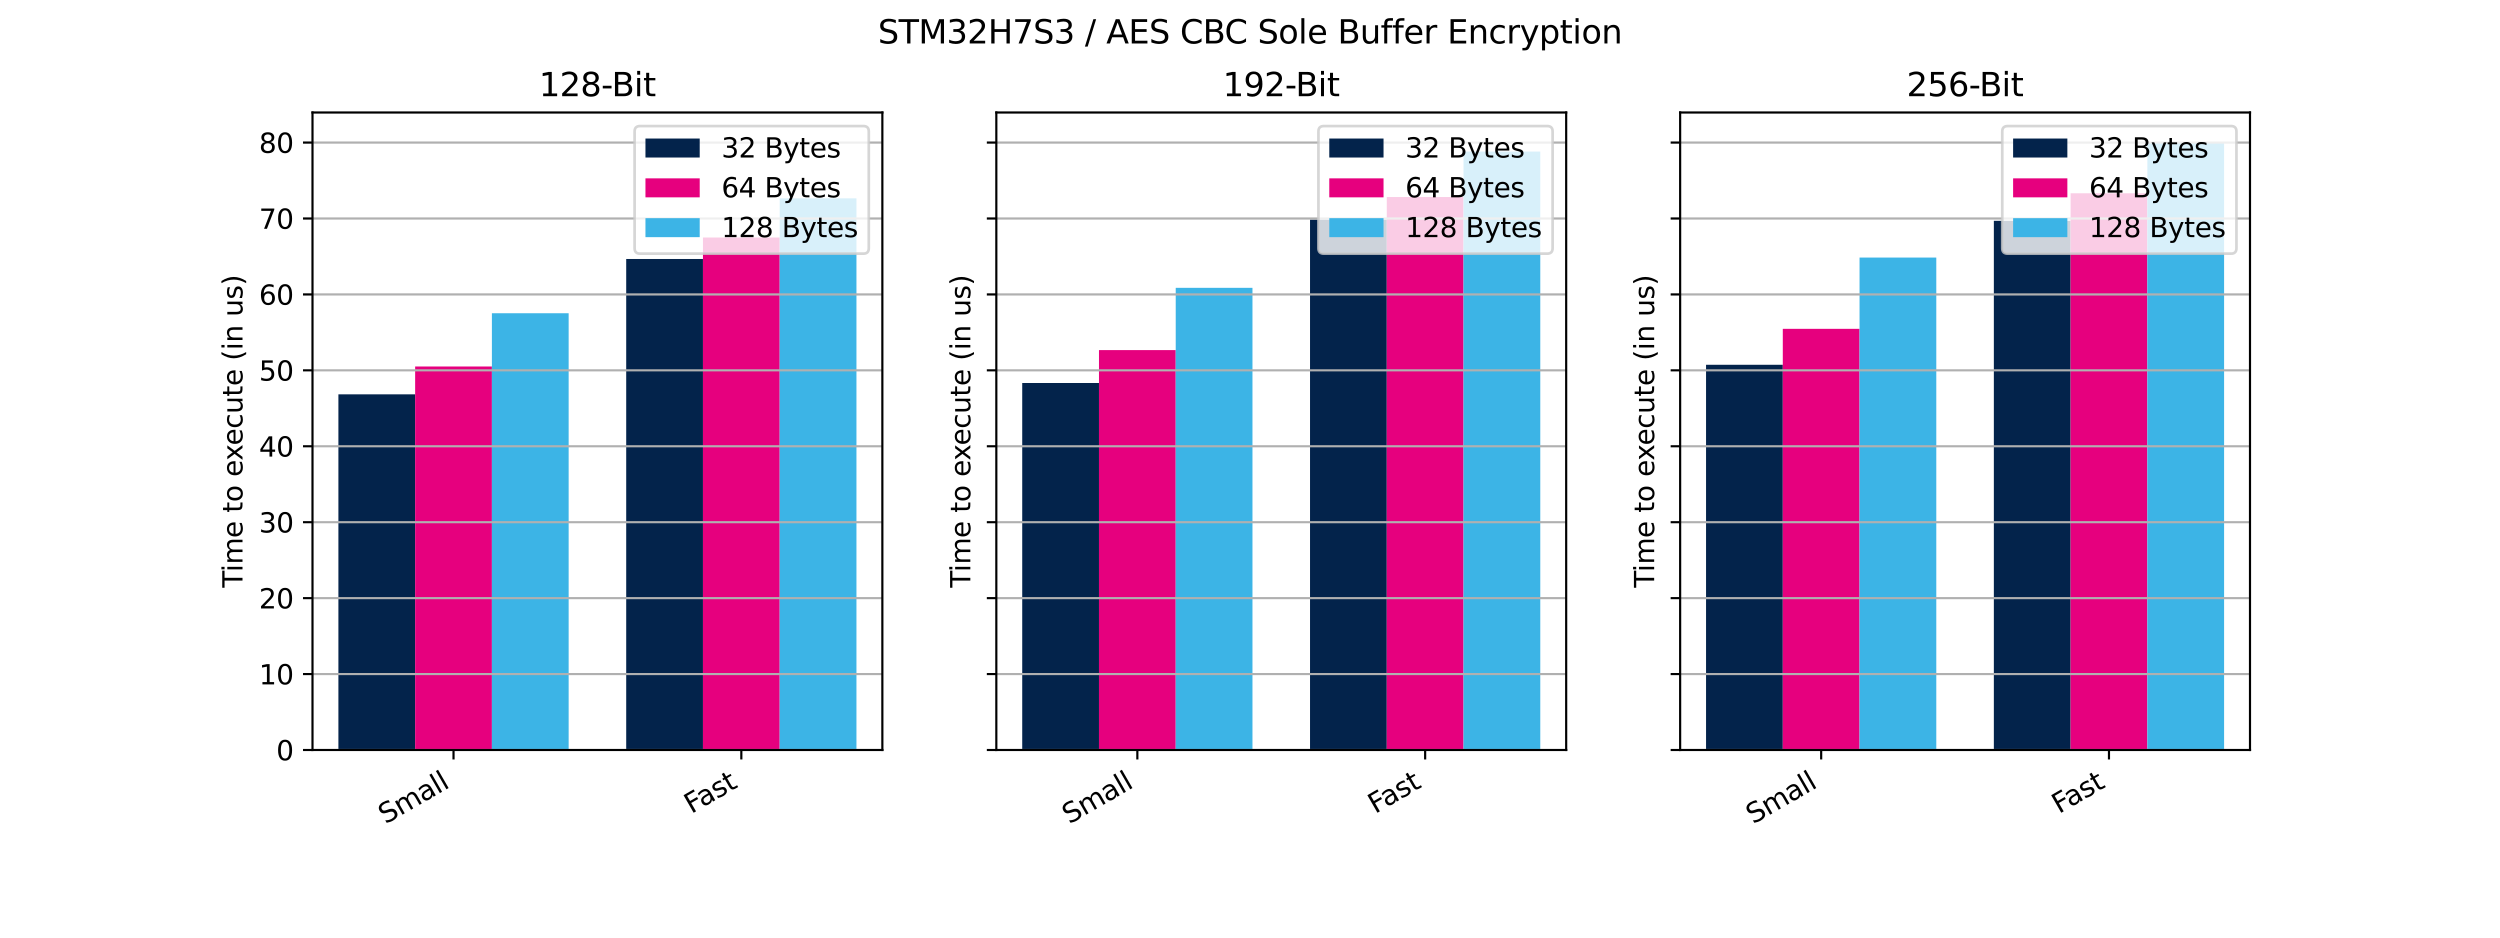 <?xml version="1.0" encoding="utf-8" standalone="no"?>
<!DOCTYPE svg PUBLIC "-//W3C//DTD SVG 1.1//EN"
  "http://www.w3.org/Graphics/SVG/1.1/DTD/svg11.dtd">
<svg xmlns:xlink="http://www.w3.org/1999/xlink" width="921.6pt" height="345.6pt" viewBox="0 0 921.6 345.6" xmlns="http://www.w3.org/2000/svg" version="1.1">
 <defs>
  <style type="text/css">*{stroke-linejoin: round; stroke-linecap: butt}</style>
 </defs>
 <g id="figure_1">
  <g id="patch_1">
   <path d="M 0 345.6 
L 921.6 345.6 
L 921.6 0 
L 0 0 
z
" style="fill: #ffffff"/>
  </g>
  <g id="axes_1">
   <g id="patch_2">
    <path d="M 115.2 276.48 
L 325.271 276.48 
L 325.271 41.472 
L 115.2 41.472 
z
" style="fill: #ffffff"/>
   </g>
   <g id="patch_3">
    <path d="M 124.749 276.48 
L 153.041 276.48 
L 153.041 145.37 
L 124.749 145.37 
z
" clip-path="url(#p87d7472d4e)" style="fill: #03234b"/>
   </g>
   <g id="patch_4">
    <path d="M 230.845 276.48 
L 259.137 276.48 
L 259.137 95.471 
L 230.845 95.471 
z
" clip-path="url(#p87d7472d4e)" style="fill: #03234b"/>
   </g>
   <g id="patch_5">
    <path d="M 153.041 276.48 
L 181.333 276.48 
L 181.333 135.106 
L 153.041 135.106 
z
" clip-path="url(#p87d7472d4e)" style="fill: #e6007e"/>
   </g>
   <g id="patch_6">
    <path d="M 259.137 276.48 
L 287.43 276.48 
L 287.43 87.558 
L 259.137 87.558 
z
" clip-path="url(#p87d7472d4e)" style="fill: #e6007e"/>
   </g>
   <g id="patch_7">
    <path d="M 181.333 276.48 
L 209.626 276.48 
L 209.626 115.475 
L 181.333 115.475 
z
" clip-path="url(#p87d7472d4e)" style="fill: #3cb4e6"/>
   </g>
   <g id="patch_8">
    <path d="M 287.43 276.48 
L 315.722 276.48 
L 315.722 73.115 
L 287.43 73.115 
z
" clip-path="url(#p87d7472d4e)" style="fill: #3cb4e6"/>
   </g>
   <g id="matplotlib.axis_1">
    <g id="xtick_1">
     <g id="line2d_1">
      <defs>
       <path id="me9a7e4461b" d="M 0 0 
L 0 3.5 
" style="stroke: #000000; stroke-width: 0.8"/>
      </defs>
      <g>
       <use xlink:href="#me9a7e4461b" x="167.187" y="276.48" style="stroke: #000000; stroke-width: 0.8"/>
      </g>
     </g>
     <g id="text_1">
      <!-- Small -->
      <g transform="translate(142.095 303.947) rotate(-30) scale(0.1 -0.1)">
       <defs>
        <path id="DejaVuSans-53" d="M 3425 4513 
L 3425 3897 
Q 3066 4069 2747 4153 
Q 2428 4238 2131 4238 
Q 1616 4238 1336 4038 
Q 1056 3838 1056 3469 
Q 1056 3159 1242 3001 
Q 1428 2844 1947 2747 
L 2328 2669 
Q 3034 2534 3370 2195 
Q 3706 1856 3706 1288 
Q 3706 609 3251 259 
Q 2797 -91 1919 -91 
Q 1588 -91 1214 -16 
Q 841 59 441 206 
L 441 856 
Q 825 641 1194 531 
Q 1563 422 1919 422 
Q 2459 422 2753 634 
Q 3047 847 3047 1241 
Q 3047 1584 2836 1778 
Q 2625 1972 2144 2069 
L 1759 2144 
Q 1053 2284 737 2584 
Q 422 2884 422 3419 
Q 422 4038 858 4394 
Q 1294 4750 2059 4750 
Q 2388 4750 2728 4690 
Q 3069 4631 3425 4513 
z
" transform="scale(0.016)"/>
        <path id="DejaVuSans-6d" d="M 3328 2828 
Q 3544 3216 3844 3400 
Q 4144 3584 4550 3584 
Q 5097 3584 5394 3201 
Q 5691 2819 5691 2113 
L 5691 0 
L 5113 0 
L 5113 2094 
Q 5113 2597 4934 2840 
Q 4756 3084 4391 3084 
Q 3944 3084 3684 2787 
Q 3425 2491 3425 1978 
L 3425 0 
L 2847 0 
L 2847 2094 
Q 2847 2600 2669 2842 
Q 2491 3084 2119 3084 
Q 1678 3084 1418 2786 
Q 1159 2488 1159 1978 
L 1159 0 
L 581 0 
L 581 3500 
L 1159 3500 
L 1159 2956 
Q 1356 3278 1631 3431 
Q 1906 3584 2284 3584 
Q 2666 3584 2933 3390 
Q 3200 3197 3328 2828 
z
" transform="scale(0.016)"/>
        <path id="DejaVuSans-61" d="M 2194 1759 
Q 1497 1759 1228 1600 
Q 959 1441 959 1056 
Q 959 750 1161 570 
Q 1363 391 1709 391 
Q 2188 391 2477 730 
Q 2766 1069 2766 1631 
L 2766 1759 
L 2194 1759 
z
M 3341 1997 
L 3341 0 
L 2766 0 
L 2766 531 
Q 2569 213 2275 61 
Q 1981 -91 1556 -91 
Q 1019 -91 701 211 
Q 384 513 384 1019 
Q 384 1609 779 1909 
Q 1175 2209 1959 2209 
L 2766 2209 
L 2766 2266 
Q 2766 2663 2505 2880 
Q 2244 3097 1772 3097 
Q 1472 3097 1187 3025 
Q 903 2953 641 2809 
L 641 3341 
Q 956 3463 1253 3523 
Q 1550 3584 1831 3584 
Q 2591 3584 2966 3190 
Q 3341 2797 3341 1997 
z
" transform="scale(0.016)"/>
        <path id="DejaVuSans-6c" d="M 603 4863 
L 1178 4863 
L 1178 0 
L 603 0 
L 603 4863 
z
" transform="scale(0.016)"/>
       </defs>
       <use xlink:href="#DejaVuSans-53"/>
       <use xlink:href="#DejaVuSans-6d" x="63.477"/>
       <use xlink:href="#DejaVuSans-61" x="160.889"/>
       <use xlink:href="#DejaVuSans-6c" x="222.168"/>
       <use xlink:href="#DejaVuSans-6c" x="249.951"/>
      </g>
     </g>
    </g>
    <g id="xtick_2">
     <g id="line2d_2">
      <g>
       <use xlink:href="#me9a7e4461b" x="273.283" y="276.48" style="stroke: #000000; stroke-width: 0.8"/>
      </g>
     </g>
     <g id="text_2">
      <!-- Fast -->
      <g transform="translate(254.839 300.109) rotate(-30) scale(0.1 -0.1)">
       <defs>
        <path id="DejaVuSans-46" d="M 628 4666 
L 3309 4666 
L 3309 4134 
L 1259 4134 
L 1259 2759 
L 3109 2759 
L 3109 2228 
L 1259 2228 
L 1259 0 
L 628 0 
L 628 4666 
z
" transform="scale(0.016)"/>
        <path id="DejaVuSans-73" d="M 2834 3397 
L 2834 2853 
Q 2591 2978 2328 3040 
Q 2066 3103 1784 3103 
Q 1356 3103 1142 2972 
Q 928 2841 928 2578 
Q 928 2378 1081 2264 
Q 1234 2150 1697 2047 
L 1894 2003 
Q 2506 1872 2764 1633 
Q 3022 1394 3022 966 
Q 3022 478 2636 193 
Q 2250 -91 1575 -91 
Q 1294 -91 989 -36 
Q 684 19 347 128 
L 347 722 
Q 666 556 975 473 
Q 1284 391 1588 391 
Q 1994 391 2212 530 
Q 2431 669 2431 922 
Q 2431 1156 2273 1281 
Q 2116 1406 1581 1522 
L 1381 1569 
Q 847 1681 609 1914 
Q 372 2147 372 2553 
Q 372 3047 722 3315 
Q 1072 3584 1716 3584 
Q 2034 3584 2315 3537 
Q 2597 3491 2834 3397 
z
" transform="scale(0.016)"/>
        <path id="DejaVuSans-74" d="M 1172 4494 
L 1172 3500 
L 2356 3500 
L 2356 3053 
L 1172 3053 
L 1172 1153 
Q 1172 725 1289 603 
Q 1406 481 1766 481 
L 2356 481 
L 2356 0 
L 1766 0 
Q 1100 0 847 248 
Q 594 497 594 1153 
L 594 3053 
L 172 3053 
L 172 3500 
L 594 3500 
L 594 4494 
L 1172 4494 
z
" transform="scale(0.016)"/>
       </defs>
       <use xlink:href="#DejaVuSans-46"/>
       <use xlink:href="#DejaVuSans-61" x="48.395"/>
       <use xlink:href="#DejaVuSans-73" x="109.674"/>
       <use xlink:href="#DejaVuSans-74" x="161.773"/>
      </g>
     </g>
    </g>
   </g>
   <g id="matplotlib.axis_2">
    <g id="ytick_1">
     <g id="line2d_3">
      <path d="M 115.2 276.48 
L 325.271 276.48 
" clip-path="url(#p87d7472d4e)" style="fill: none; stroke: #b0b0b0; stroke-width: 0.8; stroke-linecap: square"/>
     </g>
     <g id="line2d_4">
      <defs>
       <path id="m0398663799" d="M 0 0 
L -3.5 0 
" style="stroke: #000000; stroke-width: 0.8"/>
      </defs>
      <g>
       <use xlink:href="#m0398663799" x="115.2" y="276.48" style="stroke: #000000; stroke-width: 0.8"/>
      </g>
     </g>
     <g id="text_3">
      <!-- 0 -->
      <g transform="translate(101.838 280.279) scale(0.1 -0.1)">
       <defs>
        <path id="DejaVuSans-30" d="M 2034 4250 
Q 1547 4250 1301 3770 
Q 1056 3291 1056 2328 
Q 1056 1369 1301 889 
Q 1547 409 2034 409 
Q 2525 409 2770 889 
Q 3016 1369 3016 2328 
Q 3016 3291 2770 3770 
Q 2525 4250 2034 4250 
z
M 2034 4750 
Q 2819 4750 3233 4129 
Q 3647 3509 3647 2328 
Q 3647 1150 3233 529 
Q 2819 -91 2034 -91 
Q 1250 -91 836 529 
Q 422 1150 422 2328 
Q 422 3509 836 4129 
Q 1250 4750 2034 4750 
z
" transform="scale(0.016)"/>
       </defs>
       <use xlink:href="#DejaVuSans-30"/>
      </g>
     </g>
    </g>
    <g id="ytick_2">
     <g id="line2d_5">
      <path d="M 115.2 248.489 
L 325.271 248.489 
" clip-path="url(#p87d7472d4e)" style="fill: none; stroke: #b0b0b0; stroke-width: 0.8; stroke-linecap: square"/>
     </g>
     <g id="line2d_6">
      <g>
       <use xlink:href="#m0398663799" x="115.2" y="248.489" style="stroke: #000000; stroke-width: 0.8"/>
      </g>
     </g>
     <g id="text_4">
      <!-- 10 -->
      <g transform="translate(95.475 252.288) scale(0.1 -0.1)">
       <defs>
        <path id="DejaVuSans-31" d="M 794 531 
L 1825 531 
L 1825 4091 
L 703 3866 
L 703 4441 
L 1819 4666 
L 2450 4666 
L 2450 531 
L 3481 531 
L 3481 0 
L 794 0 
L 794 531 
z
" transform="scale(0.016)"/>
       </defs>
       <use xlink:href="#DejaVuSans-31"/>
       <use xlink:href="#DejaVuSans-30" x="63.623"/>
      </g>
     </g>
    </g>
    <g id="ytick_3">
     <g id="line2d_7">
      <path d="M 115.2 220.498 
L 325.271 220.498 
" clip-path="url(#p87d7472d4e)" style="fill: none; stroke: #b0b0b0; stroke-width: 0.8; stroke-linecap: square"/>
     </g>
     <g id="line2d_8">
      <g>
       <use xlink:href="#m0398663799" x="115.2" y="220.498" style="stroke: #000000; stroke-width: 0.8"/>
      </g>
     </g>
     <g id="text_5">
      <!-- 20 -->
      <g transform="translate(95.475 224.297) scale(0.1 -0.1)">
       <defs>
        <path id="DejaVuSans-32" d="M 1228 531 
L 3431 531 
L 3431 0 
L 469 0 
L 469 531 
Q 828 903 1448 1529 
Q 2069 2156 2228 2338 
Q 2531 2678 2651 2914 
Q 2772 3150 2772 3378 
Q 2772 3750 2511 3984 
Q 2250 4219 1831 4219 
Q 1534 4219 1204 4116 
Q 875 4013 500 3803 
L 500 4441 
Q 881 4594 1212 4672 
Q 1544 4750 1819 4750 
Q 2544 4750 2975 4387 
Q 3406 4025 3406 3419 
Q 3406 3131 3298 2873 
Q 3191 2616 2906 2266 
Q 2828 2175 2409 1742 
Q 1991 1309 1228 531 
z
" transform="scale(0.016)"/>
       </defs>
       <use xlink:href="#DejaVuSans-32"/>
       <use xlink:href="#DejaVuSans-30" x="63.623"/>
      </g>
     </g>
    </g>
    <g id="ytick_4">
     <g id="line2d_9">
      <path d="M 115.2 192.507 
L 325.271 192.507 
" clip-path="url(#p87d7472d4e)" style="fill: none; stroke: #b0b0b0; stroke-width: 0.8; stroke-linecap: square"/>
     </g>
     <g id="line2d_10">
      <g>
       <use xlink:href="#m0398663799" x="115.2" y="192.507" style="stroke: #000000; stroke-width: 0.8"/>
      </g>
     </g>
     <g id="text_6">
      <!-- 30 -->
      <g transform="translate(95.475 196.306) scale(0.1 -0.1)">
       <defs>
        <path id="DejaVuSans-33" d="M 2597 2516 
Q 3050 2419 3304 2112 
Q 3559 1806 3559 1356 
Q 3559 666 3084 287 
Q 2609 -91 1734 -91 
Q 1441 -91 1130 -33 
Q 819 25 488 141 
L 488 750 
Q 750 597 1062 519 
Q 1375 441 1716 441 
Q 2309 441 2620 675 
Q 2931 909 2931 1356 
Q 2931 1769 2642 2001 
Q 2353 2234 1838 2234 
L 1294 2234 
L 1294 2753 
L 1863 2753 
Q 2328 2753 2575 2939 
Q 2822 3125 2822 3475 
Q 2822 3834 2567 4026 
Q 2313 4219 1838 4219 
Q 1578 4219 1281 4162 
Q 984 4106 628 3988 
L 628 4550 
Q 988 4650 1302 4700 
Q 1616 4750 1894 4750 
Q 2613 4750 3031 4423 
Q 3450 4097 3450 3541 
Q 3450 3153 3228 2886 
Q 3006 2619 2597 2516 
z
" transform="scale(0.016)"/>
       </defs>
       <use xlink:href="#DejaVuSans-33"/>
       <use xlink:href="#DejaVuSans-30" x="63.623"/>
      </g>
     </g>
    </g>
    <g id="ytick_5">
     <g id="line2d_11">
      <path d="M 115.2 164.515 
L 325.271 164.515 
" clip-path="url(#p87d7472d4e)" style="fill: none; stroke: #b0b0b0; stroke-width: 0.8; stroke-linecap: square"/>
     </g>
     <g id="line2d_12">
      <g>
       <use xlink:href="#m0398663799" x="115.2" y="164.515" style="stroke: #000000; stroke-width: 0.8"/>
      </g>
     </g>
     <g id="text_7">
      <!-- 40 -->
      <g transform="translate(95.475 168.315) scale(0.1 -0.1)">
       <defs>
        <path id="DejaVuSans-34" d="M 2419 4116 
L 825 1625 
L 2419 1625 
L 2419 4116 
z
M 2253 4666 
L 3047 4666 
L 3047 1625 
L 3713 1625 
L 3713 1100 
L 3047 1100 
L 3047 0 
L 2419 0 
L 2419 1100 
L 313 1100 
L 313 1709 
L 2253 4666 
z
" transform="scale(0.016)"/>
       </defs>
       <use xlink:href="#DejaVuSans-34"/>
       <use xlink:href="#DejaVuSans-30" x="63.623"/>
      </g>
     </g>
    </g>
    <g id="ytick_6">
     <g id="line2d_13">
      <path d="M 115.2 136.524 
L 325.271 136.524 
" clip-path="url(#p87d7472d4e)" style="fill: none; stroke: #b0b0b0; stroke-width: 0.8; stroke-linecap: square"/>
     </g>
     <g id="line2d_14">
      <g>
       <use xlink:href="#m0398663799" x="115.2" y="136.524" style="stroke: #000000; stroke-width: 0.8"/>
      </g>
     </g>
     <g id="text_8">
      <!-- 50 -->
      <g transform="translate(95.475 140.324) scale(0.1 -0.1)">
       <defs>
        <path id="DejaVuSans-35" d="M 691 4666 
L 3169 4666 
L 3169 4134 
L 1269 4134 
L 1269 2991 
Q 1406 3038 1543 3061 
Q 1681 3084 1819 3084 
Q 2600 3084 3056 2656 
Q 3513 2228 3513 1497 
Q 3513 744 3044 326 
Q 2575 -91 1722 -91 
Q 1428 -91 1123 -41 
Q 819 9 494 109 
L 494 744 
Q 775 591 1075 516 
Q 1375 441 1709 441 
Q 2250 441 2565 725 
Q 2881 1009 2881 1497 
Q 2881 1984 2565 2268 
Q 2250 2553 1709 2553 
Q 1456 2553 1204 2497 
Q 953 2441 691 2322 
L 691 4666 
z
" transform="scale(0.016)"/>
       </defs>
       <use xlink:href="#DejaVuSans-35"/>
       <use xlink:href="#DejaVuSans-30" x="63.623"/>
      </g>
     </g>
    </g>
    <g id="ytick_7">
     <g id="line2d_15">
      <path d="M 115.2 108.533 
L 325.271 108.533 
" clip-path="url(#p87d7472d4e)" style="fill: none; stroke: #b0b0b0; stroke-width: 0.8; stroke-linecap: square"/>
     </g>
     <g id="line2d_16">
      <g>
       <use xlink:href="#m0398663799" x="115.2" y="108.533" style="stroke: #000000; stroke-width: 0.8"/>
      </g>
     </g>
     <g id="text_9">
      <!-- 60 -->
      <g transform="translate(95.475 112.332) scale(0.1 -0.1)">
       <defs>
        <path id="DejaVuSans-36" d="M 2113 2584 
Q 1688 2584 1439 2293 
Q 1191 2003 1191 1497 
Q 1191 994 1439 701 
Q 1688 409 2113 409 
Q 2538 409 2786 701 
Q 3034 994 3034 1497 
Q 3034 2003 2786 2293 
Q 2538 2584 2113 2584 
z
M 3366 4563 
L 3366 3988 
Q 3128 4100 2886 4159 
Q 2644 4219 2406 4219 
Q 1781 4219 1451 3797 
Q 1122 3375 1075 2522 
Q 1259 2794 1537 2939 
Q 1816 3084 2150 3084 
Q 2853 3084 3261 2657 
Q 3669 2231 3669 1497 
Q 3669 778 3244 343 
Q 2819 -91 2113 -91 
Q 1303 -91 875 529 
Q 447 1150 447 2328 
Q 447 3434 972 4092 
Q 1497 4750 2381 4750 
Q 2619 4750 2861 4703 
Q 3103 4656 3366 4563 
z
" transform="scale(0.016)"/>
       </defs>
       <use xlink:href="#DejaVuSans-36"/>
       <use xlink:href="#DejaVuSans-30" x="63.623"/>
      </g>
     </g>
    </g>
    <g id="ytick_8">
     <g id="line2d_17">
      <path d="M 115.2 80.542 
L 325.271 80.542 
" clip-path="url(#p87d7472d4e)" style="fill: none; stroke: #b0b0b0; stroke-width: 0.8; stroke-linecap: square"/>
     </g>
     <g id="line2d_18">
      <g>
       <use xlink:href="#m0398663799" x="115.2" y="80.542" style="stroke: #000000; stroke-width: 0.8"/>
      </g>
     </g>
     <g id="text_10">
      <!-- 70 -->
      <g transform="translate(95.475 84.341) scale(0.1 -0.1)">
       <defs>
        <path id="DejaVuSans-37" d="M 525 4666 
L 3525 4666 
L 3525 4397 
L 1831 0 
L 1172 0 
L 2766 4134 
L 525 4134 
L 525 4666 
z
" transform="scale(0.016)"/>
       </defs>
       <use xlink:href="#DejaVuSans-37"/>
       <use xlink:href="#DejaVuSans-30" x="63.623"/>
      </g>
     </g>
    </g>
    <g id="ytick_9">
     <g id="line2d_19">
      <path d="M 115.2 52.551 
L 325.271 52.551 
" clip-path="url(#p87d7472d4e)" style="fill: none; stroke: #b0b0b0; stroke-width: 0.8; stroke-linecap: square"/>
     </g>
     <g id="line2d_20">
      <g>
       <use xlink:href="#m0398663799" x="115.2" y="52.551" style="stroke: #000000; stroke-width: 0.8"/>
      </g>
     </g>
     <g id="text_11">
      <!-- 80 -->
      <g transform="translate(95.475 56.35) scale(0.1 -0.1)">
       <defs>
        <path id="DejaVuSans-38" d="M 2034 2216 
Q 1584 2216 1326 1975 
Q 1069 1734 1069 1313 
Q 1069 891 1326 650 
Q 1584 409 2034 409 
Q 2484 409 2743 651 
Q 3003 894 3003 1313 
Q 3003 1734 2745 1975 
Q 2488 2216 2034 2216 
z
M 1403 2484 
Q 997 2584 770 2862 
Q 544 3141 544 3541 
Q 544 4100 942 4425 
Q 1341 4750 2034 4750 
Q 2731 4750 3128 4425 
Q 3525 4100 3525 3541 
Q 3525 3141 3298 2862 
Q 3072 2584 2669 2484 
Q 3125 2378 3379 2068 
Q 3634 1759 3634 1313 
Q 3634 634 3220 271 
Q 2806 -91 2034 -91 
Q 1263 -91 848 271 
Q 434 634 434 1313 
Q 434 1759 690 2068 
Q 947 2378 1403 2484 
z
M 1172 3481 
Q 1172 3119 1398 2916 
Q 1625 2713 2034 2713 
Q 2441 2713 2670 2916 
Q 2900 3119 2900 3481 
Q 2900 3844 2670 4047 
Q 2441 4250 2034 4250 
Q 1625 4250 1398 4047 
Q 1172 3844 1172 3481 
z
" transform="scale(0.016)"/>
       </defs>
       <use xlink:href="#DejaVuSans-38"/>
       <use xlink:href="#DejaVuSans-30" x="63.623"/>
      </g>
     </g>
    </g>
    <g id="text_12">
     <!-- Time to execute (in us) -->
     <g transform="translate(89.395 216.642) rotate(-90) scale(0.1 -0.1)">
      <defs>
       <path id="DejaVuSans-54" d="M -19 4666 
L 3928 4666 
L 3928 4134 
L 2272 4134 
L 2272 0 
L 1638 0 
L 1638 4134 
L -19 4134 
L -19 4666 
z
" transform="scale(0.016)"/>
       <path id="DejaVuSans-69" d="M 603 3500 
L 1178 3500 
L 1178 0 
L 603 0 
L 603 3500 
z
M 603 4863 
L 1178 4863 
L 1178 4134 
L 603 4134 
L 603 4863 
z
" transform="scale(0.016)"/>
       <path id="DejaVuSans-65" d="M 3597 1894 
L 3597 1613 
L 953 1613 
Q 991 1019 1311 708 
Q 1631 397 2203 397 
Q 2534 397 2845 478 
Q 3156 559 3463 722 
L 3463 178 
Q 3153 47 2828 -22 
Q 2503 -91 2169 -91 
Q 1331 -91 842 396 
Q 353 884 353 1716 
Q 353 2575 817 3079 
Q 1281 3584 2069 3584 
Q 2775 3584 3186 3129 
Q 3597 2675 3597 1894 
z
M 3022 2063 
Q 3016 2534 2758 2815 
Q 2500 3097 2075 3097 
Q 1594 3097 1305 2825 
Q 1016 2553 972 2059 
L 3022 2063 
z
" transform="scale(0.016)"/>
       <path id="DejaVuSans-20" transform="scale(0.016)"/>
       <path id="DejaVuSans-6f" d="M 1959 3097 
Q 1497 3097 1228 2736 
Q 959 2375 959 1747 
Q 959 1119 1226 758 
Q 1494 397 1959 397 
Q 2419 397 2687 759 
Q 2956 1122 2956 1747 
Q 2956 2369 2687 2733 
Q 2419 3097 1959 3097 
z
M 1959 3584 
Q 2709 3584 3137 3096 
Q 3566 2609 3566 1747 
Q 3566 888 3137 398 
Q 2709 -91 1959 -91 
Q 1206 -91 779 398 
Q 353 888 353 1747 
Q 353 2609 779 3096 
Q 1206 3584 1959 3584 
z
" transform="scale(0.016)"/>
       <path id="DejaVuSans-78" d="M 3513 3500 
L 2247 1797 
L 3578 0 
L 2900 0 
L 1881 1375 
L 863 0 
L 184 0 
L 1544 1831 
L 300 3500 
L 978 3500 
L 1906 2253 
L 2834 3500 
L 3513 3500 
z
" transform="scale(0.016)"/>
       <path id="DejaVuSans-63" d="M 3122 3366 
L 3122 2828 
Q 2878 2963 2633 3030 
Q 2388 3097 2138 3097 
Q 1578 3097 1268 2742 
Q 959 2388 959 1747 
Q 959 1106 1268 751 
Q 1578 397 2138 397 
Q 2388 397 2633 464 
Q 2878 531 3122 666 
L 3122 134 
Q 2881 22 2623 -34 
Q 2366 -91 2075 -91 
Q 1284 -91 818 406 
Q 353 903 353 1747 
Q 353 2603 823 3093 
Q 1294 3584 2113 3584 
Q 2378 3584 2631 3529 
Q 2884 3475 3122 3366 
z
" transform="scale(0.016)"/>
       <path id="DejaVuSans-75" d="M 544 1381 
L 544 3500 
L 1119 3500 
L 1119 1403 
Q 1119 906 1312 657 
Q 1506 409 1894 409 
Q 2359 409 2629 706 
Q 2900 1003 2900 1516 
L 2900 3500 
L 3475 3500 
L 3475 0 
L 2900 0 
L 2900 538 
Q 2691 219 2414 64 
Q 2138 -91 1772 -91 
Q 1169 -91 856 284 
Q 544 659 544 1381 
z
M 1991 3584 
L 1991 3584 
z
" transform="scale(0.016)"/>
       <path id="DejaVuSans-28" d="M 1984 4856 
Q 1566 4138 1362 3434 
Q 1159 2731 1159 2009 
Q 1159 1288 1364 580 
Q 1569 -128 1984 -844 
L 1484 -844 
Q 1016 -109 783 600 
Q 550 1309 550 2009 
Q 550 2706 781 3412 
Q 1013 4119 1484 4856 
L 1984 4856 
z
" transform="scale(0.016)"/>
       <path id="DejaVuSans-6e" d="M 3513 2113 
L 3513 0 
L 2938 0 
L 2938 2094 
Q 2938 2591 2744 2837 
Q 2550 3084 2163 3084 
Q 1697 3084 1428 2787 
Q 1159 2491 1159 1978 
L 1159 0 
L 581 0 
L 581 3500 
L 1159 3500 
L 1159 2956 
Q 1366 3272 1645 3428 
Q 1925 3584 2291 3584 
Q 2894 3584 3203 3211 
Q 3513 2838 3513 2113 
z
" transform="scale(0.016)"/>
       <path id="DejaVuSans-29" d="M 513 4856 
L 1013 4856 
Q 1481 4119 1714 3412 
Q 1947 2706 1947 2009 
Q 1947 1309 1714 600 
Q 1481 -109 1013 -844 
L 513 -844 
Q 928 -128 1133 580 
Q 1338 1288 1338 2009 
Q 1338 2731 1133 3434 
Q 928 4138 513 4856 
z
" transform="scale(0.016)"/>
      </defs>
      <use xlink:href="#DejaVuSans-54"/>
      <use xlink:href="#DejaVuSans-69" x="57.959"/>
      <use xlink:href="#DejaVuSans-6d" x="85.742"/>
      <use xlink:href="#DejaVuSans-65" x="183.154"/>
      <use xlink:href="#DejaVuSans-20" x="244.678"/>
      <use xlink:href="#DejaVuSans-74" x="276.465"/>
      <use xlink:href="#DejaVuSans-6f" x="315.674"/>
      <use xlink:href="#DejaVuSans-20" x="376.855"/>
      <use xlink:href="#DejaVuSans-65" x="408.643"/>
      <use xlink:href="#DejaVuSans-78" x="468.416"/>
      <use xlink:href="#DejaVuSans-65" x="524.471"/>
      <use xlink:href="#DejaVuSans-63" x="585.994"/>
      <use xlink:href="#DejaVuSans-75" x="640.975"/>
      <use xlink:href="#DejaVuSans-74" x="704.354"/>
      <use xlink:href="#DejaVuSans-65" x="743.562"/>
      <use xlink:href="#DejaVuSans-20" x="805.086"/>
      <use xlink:href="#DejaVuSans-28" x="836.873"/>
      <use xlink:href="#DejaVuSans-69" x="875.887"/>
      <use xlink:href="#DejaVuSans-6e" x="903.67"/>
      <use xlink:href="#DejaVuSans-20" x="967.049"/>
      <use xlink:href="#DejaVuSans-75" x="998.836"/>
      <use xlink:href="#DejaVuSans-73" x="1062.215"/>
      <use xlink:href="#DejaVuSans-29" x="1114.314"/>
     </g>
    </g>
   </g>
   <g id="patch_9">
    <path d="M 115.2 276.48 
L 115.2 41.472 
" style="fill: none; stroke: #000000; stroke-width: 0.8; stroke-linejoin: miter; stroke-linecap: square"/>
   </g>
   <g id="patch_10">
    <path d="M 325.271 276.48 
L 325.271 41.472 
" style="fill: none; stroke: #000000; stroke-width: 0.8; stroke-linejoin: miter; stroke-linecap: square"/>
   </g>
   <g id="patch_11">
    <path d="M 115.2 276.48 
L 325.271 276.48 
" style="fill: none; stroke: #000000; stroke-width: 0.8; stroke-linejoin: miter; stroke-linecap: square"/>
   </g>
   <g id="patch_12">
    <path d="M 115.2 41.472 
L 325.271 41.472 
" style="fill: none; stroke: #000000; stroke-width: 0.8; stroke-linejoin: miter; stroke-linecap: square"/>
   </g>
   <g id="text_13">
    <!-- 128-Bit -->
    <g transform="translate(198.7 35.472) scale(0.12 -0.12)">
     <defs>
      <path id="DejaVuSans-2d" d="M 313 2009 
L 1997 2009 
L 1997 1497 
L 313 1497 
L 313 2009 
z
" transform="scale(0.016)"/>
      <path id="DejaVuSans-42" d="M 1259 2228 
L 1259 519 
L 2272 519 
Q 2781 519 3026 730 
Q 3272 941 3272 1375 
Q 3272 1813 3026 2020 
Q 2781 2228 2272 2228 
L 1259 2228 
z
M 1259 4147 
L 1259 2741 
L 2194 2741 
Q 2656 2741 2882 2914 
Q 3109 3088 3109 3444 
Q 3109 3797 2882 3972 
Q 2656 4147 2194 4147 
L 1259 4147 
z
M 628 4666 
L 2241 4666 
Q 2963 4666 3353 4366 
Q 3744 4066 3744 3513 
Q 3744 3084 3544 2831 
Q 3344 2578 2956 2516 
Q 3422 2416 3680 2098 
Q 3938 1781 3938 1306 
Q 3938 681 3513 340 
Q 3088 0 2303 0 
L 628 0 
L 628 4666 
z
" transform="scale(0.016)"/>
     </defs>
     <use xlink:href="#DejaVuSans-31"/>
     <use xlink:href="#DejaVuSans-32" x="63.623"/>
     <use xlink:href="#DejaVuSans-38" x="127.246"/>
     <use xlink:href="#DejaVuSans-2d" x="190.869"/>
     <use xlink:href="#DejaVuSans-42" x="223.328"/>
     <use xlink:href="#DejaVuSans-69" x="291.932"/>
     <use xlink:href="#DejaVuSans-74" x="319.715"/>
    </g>
   </g>
   <g id="legend_1">
    <g id="patch_13">
     <path d="M 235.942 93.506 
L 318.271 93.506 
Q 320.271 93.506 320.271 91.506 
L 320.271 48.472 
Q 320.271 46.472 318.271 46.472 
L 235.942 46.472 
Q 233.942 46.472 233.942 48.472 
L 233.942 91.506 
Q 233.942 93.506 235.942 93.506 
z
" style="fill: #ffffff; opacity: 0.8; stroke: #cccccc; stroke-linejoin: miter"/>
    </g>
    <g id="patch_14">
     <path d="M 237.942 58.07 
L 257.942 58.07 
L 257.942 51.07 
L 237.942 51.07 
z
" style="fill: #03234b"/>
    </g>
    <g id="text_14">
     <!-- 32 Bytes -->
     <g transform="translate(265.942 58.07) scale(0.1 -0.1)">
      <defs>
       <path id="DejaVuSans-79" d="M 2059 -325 
Q 1816 -950 1584 -1140 
Q 1353 -1331 966 -1331 
L 506 -1331 
L 506 -850 
L 844 -850 
Q 1081 -850 1212 -737 
Q 1344 -625 1503 -206 
L 1606 56 
L 191 3500 
L 800 3500 
L 1894 763 
L 2988 3500 
L 3597 3500 
L 2059 -325 
z
" transform="scale(0.016)"/>
      </defs>
      <use xlink:href="#DejaVuSans-33"/>
      <use xlink:href="#DejaVuSans-32" x="63.623"/>
      <use xlink:href="#DejaVuSans-20" x="127.246"/>
      <use xlink:href="#DejaVuSans-42" x="159.033"/>
      <use xlink:href="#DejaVuSans-79" x="227.637"/>
      <use xlink:href="#DejaVuSans-74" x="286.816"/>
      <use xlink:href="#DejaVuSans-65" x="326.025"/>
      <use xlink:href="#DejaVuSans-73" x="387.549"/>
     </g>
    </g>
    <g id="patch_15">
     <path d="M 237.942 72.749 
L 257.942 72.749 
L 257.942 65.749 
L 237.942 65.749 
z
" style="fill: #e6007e"/>
    </g>
    <g id="text_15">
     <!-- 64 Bytes -->
     <g transform="translate(265.942 72.749) scale(0.1 -0.1)">
      <use xlink:href="#DejaVuSans-36"/>
      <use xlink:href="#DejaVuSans-34" x="63.623"/>
      <use xlink:href="#DejaVuSans-20" x="127.246"/>
      <use xlink:href="#DejaVuSans-42" x="159.033"/>
      <use xlink:href="#DejaVuSans-79" x="227.637"/>
      <use xlink:href="#DejaVuSans-74" x="286.816"/>
      <use xlink:href="#DejaVuSans-65" x="326.025"/>
      <use xlink:href="#DejaVuSans-73" x="387.549"/>
     </g>
    </g>
    <g id="patch_16">
     <path d="M 237.942 87.427 
L 257.942 87.427 
L 257.942 80.427 
L 237.942 80.427 
z
" style="fill: #3cb4e6"/>
    </g>
    <g id="text_16">
     <!-- 128 Bytes -->
     <g transform="translate(265.942 87.427) scale(0.1 -0.1)">
      <use xlink:href="#DejaVuSans-31"/>
      <use xlink:href="#DejaVuSans-32" x="63.623"/>
      <use xlink:href="#DejaVuSans-38" x="127.246"/>
      <use xlink:href="#DejaVuSans-20" x="190.869"/>
      <use xlink:href="#DejaVuSans-42" x="222.656"/>
      <use xlink:href="#DejaVuSans-79" x="291.26"/>
      <use xlink:href="#DejaVuSans-74" x="350.439"/>
      <use xlink:href="#DejaVuSans-65" x="389.648"/>
      <use xlink:href="#DejaVuSans-73" x="451.172"/>
     </g>
    </g>
   </g>
  </g>
  <g id="axes_2">
   <g id="patch_17">
    <path d="M 367.285 276.48 
L 577.355 276.48 
L 577.355 41.472 
L 367.285 41.472 
z
" style="fill: #ffffff"/>
   </g>
   <g id="patch_18">
    <path d="M 376.833 276.48 
L 405.126 276.48 
L 405.126 141.189 
L 376.833 141.189 
z
" clip-path="url(#p65fb20b046)" style="fill: #03234b"/>
   </g>
   <g id="patch_19">
    <path d="M 482.93 276.48 
L 511.222 276.48 
L 511.222 80.953 
L 482.93 80.953 
z
" clip-path="url(#p65fb20b046)" style="fill: #03234b"/>
   </g>
   <g id="patch_20">
    <path d="M 405.126 276.48 
L 433.418 276.48 
L 433.418 129.06 
L 405.126 129.06 
z
" clip-path="url(#p65fb20b046)" style="fill: #e6007e"/>
   </g>
   <g id="patch_21">
    <path d="M 511.222 276.48 
L 539.514 276.48 
L 539.514 72.63 
L 511.222 72.63 
z
" clip-path="url(#p65fb20b046)" style="fill: #e6007e"/>
   </g>
   <g id="patch_22">
    <path d="M 433.418 276.48 
L 461.71 276.48 
L 461.71 106.107 
L 433.418 106.107 
z
" clip-path="url(#p65fb20b046)" style="fill: #3cb4e6"/>
   </g>
   <g id="patch_23">
    <path d="M 539.514 276.48 
L 567.807 276.48 
L 567.807 55.873 
L 539.514 55.873 
z
" clip-path="url(#p65fb20b046)" style="fill: #3cb4e6"/>
   </g>
   <g id="matplotlib.axis_3">
    <g id="xtick_3">
     <g id="line2d_21">
      <g>
       <use xlink:href="#me9a7e4461b" x="419.272" y="276.48" style="stroke: #000000; stroke-width: 0.8"/>
      </g>
     </g>
     <g id="text_17">
      <!-- Small -->
      <g transform="translate(394.18 303.947) rotate(-30) scale(0.1 -0.1)">
       <use xlink:href="#DejaVuSans-53"/>
       <use xlink:href="#DejaVuSans-6d" x="63.477"/>
       <use xlink:href="#DejaVuSans-61" x="160.889"/>
       <use xlink:href="#DejaVuSans-6c" x="222.168"/>
       <use xlink:href="#DejaVuSans-6c" x="249.951"/>
      </g>
     </g>
    </g>
    <g id="xtick_4">
     <g id="line2d_22">
      <g>
       <use xlink:href="#me9a7e4461b" x="525.368" y="276.48" style="stroke: #000000; stroke-width: 0.8"/>
      </g>
     </g>
     <g id="text_18">
      <!-- Fast -->
      <g transform="translate(506.924 300.109) rotate(-30) scale(0.1 -0.1)">
       <use xlink:href="#DejaVuSans-46"/>
       <use xlink:href="#DejaVuSans-61" x="48.395"/>
       <use xlink:href="#DejaVuSans-73" x="109.674"/>
       <use xlink:href="#DejaVuSans-74" x="161.773"/>
      </g>
     </g>
    </g>
   </g>
   <g id="matplotlib.axis_4">
    <g id="ytick_10">
     <g id="line2d_23">
      <path d="M 367.285 276.48 
L 577.355 276.48 
" clip-path="url(#p65fb20b046)" style="fill: none; stroke: #b0b0b0; stroke-width: 0.8; stroke-linecap: square"/>
     </g>
     <g id="line2d_24">
      <g>
       <use xlink:href="#m0398663799" x="367.285" y="276.48" style="stroke: #000000; stroke-width: 0.8"/>
      </g>
     </g>
    </g>
    <g id="ytick_11">
     <g id="line2d_25">
      <path d="M 367.285 248.489 
L 577.355 248.489 
" clip-path="url(#p65fb20b046)" style="fill: none; stroke: #b0b0b0; stroke-width: 0.8; stroke-linecap: square"/>
     </g>
     <g id="line2d_26">
      <g>
       <use xlink:href="#m0398663799" x="367.285" y="248.489" style="stroke: #000000; stroke-width: 0.8"/>
      </g>
     </g>
    </g>
    <g id="ytick_12">
     <g id="line2d_27">
      <path d="M 367.285 220.498 
L 577.355 220.498 
" clip-path="url(#p65fb20b046)" style="fill: none; stroke: #b0b0b0; stroke-width: 0.8; stroke-linecap: square"/>
     </g>
     <g id="line2d_28">
      <g>
       <use xlink:href="#m0398663799" x="367.285" y="220.498" style="stroke: #000000; stroke-width: 0.8"/>
      </g>
     </g>
    </g>
    <g id="ytick_13">
     <g id="line2d_29">
      <path d="M 367.285 192.507 
L 577.355 192.507 
" clip-path="url(#p65fb20b046)" style="fill: none; stroke: #b0b0b0; stroke-width: 0.8; stroke-linecap: square"/>
     </g>
     <g id="line2d_30">
      <g>
       <use xlink:href="#m0398663799" x="367.285" y="192.507" style="stroke: #000000; stroke-width: 0.8"/>
      </g>
     </g>
    </g>
    <g id="ytick_14">
     <g id="line2d_31">
      <path d="M 367.285 164.515 
L 577.355 164.515 
" clip-path="url(#p65fb20b046)" style="fill: none; stroke: #b0b0b0; stroke-width: 0.8; stroke-linecap: square"/>
     </g>
     <g id="line2d_32">
      <g>
       <use xlink:href="#m0398663799" x="367.285" y="164.515" style="stroke: #000000; stroke-width: 0.8"/>
      </g>
     </g>
    </g>
    <g id="ytick_15">
     <g id="line2d_33">
      <path d="M 367.285 136.524 
L 577.355 136.524 
" clip-path="url(#p65fb20b046)" style="fill: none; stroke: #b0b0b0; stroke-width: 0.8; stroke-linecap: square"/>
     </g>
     <g id="line2d_34">
      <g>
       <use xlink:href="#m0398663799" x="367.285" y="136.524" style="stroke: #000000; stroke-width: 0.8"/>
      </g>
     </g>
    </g>
    <g id="ytick_16">
     <g id="line2d_35">
      <path d="M 367.285 108.533 
L 577.355 108.533 
" clip-path="url(#p65fb20b046)" style="fill: none; stroke: #b0b0b0; stroke-width: 0.8; stroke-linecap: square"/>
     </g>
     <g id="line2d_36">
      <g>
       <use xlink:href="#m0398663799" x="367.285" y="108.533" style="stroke: #000000; stroke-width: 0.8"/>
      </g>
     </g>
    </g>
    <g id="ytick_17">
     <g id="line2d_37">
      <path d="M 367.285 80.542 
L 577.355 80.542 
" clip-path="url(#p65fb20b046)" style="fill: none; stroke: #b0b0b0; stroke-width: 0.8; stroke-linecap: square"/>
     </g>
     <g id="line2d_38">
      <g>
       <use xlink:href="#m0398663799" x="367.285" y="80.542" style="stroke: #000000; stroke-width: 0.8"/>
      </g>
     </g>
    </g>
    <g id="ytick_18">
     <g id="line2d_39">
      <path d="M 367.285 52.551 
L 577.355 52.551 
" clip-path="url(#p65fb20b046)" style="fill: none; stroke: #b0b0b0; stroke-width: 0.8; stroke-linecap: square"/>
     </g>
     <g id="line2d_40">
      <g>
       <use xlink:href="#m0398663799" x="367.285" y="52.551" style="stroke: #000000; stroke-width: 0.8"/>
      </g>
     </g>
    </g>
    <g id="text_19">
     <!-- Time to execute (in us) -->
     <g transform="translate(357.705 216.642) rotate(-90) scale(0.1 -0.1)">
      <use xlink:href="#DejaVuSans-54"/>
      <use xlink:href="#DejaVuSans-69" x="57.959"/>
      <use xlink:href="#DejaVuSans-6d" x="85.742"/>
      <use xlink:href="#DejaVuSans-65" x="183.154"/>
      <use xlink:href="#DejaVuSans-20" x="244.678"/>
      <use xlink:href="#DejaVuSans-74" x="276.465"/>
      <use xlink:href="#DejaVuSans-6f" x="315.674"/>
      <use xlink:href="#DejaVuSans-20" x="376.855"/>
      <use xlink:href="#DejaVuSans-65" x="408.643"/>
      <use xlink:href="#DejaVuSans-78" x="468.416"/>
      <use xlink:href="#DejaVuSans-65" x="524.471"/>
      <use xlink:href="#DejaVuSans-63" x="585.994"/>
      <use xlink:href="#DejaVuSans-75" x="640.975"/>
      <use xlink:href="#DejaVuSans-74" x="704.354"/>
      <use xlink:href="#DejaVuSans-65" x="743.562"/>
      <use xlink:href="#DejaVuSans-20" x="805.086"/>
      <use xlink:href="#DejaVuSans-28" x="836.873"/>
      <use xlink:href="#DejaVuSans-69" x="875.887"/>
      <use xlink:href="#DejaVuSans-6e" x="903.67"/>
      <use xlink:href="#DejaVuSans-20" x="967.049"/>
      <use xlink:href="#DejaVuSans-75" x="998.836"/>
      <use xlink:href="#DejaVuSans-73" x="1062.215"/>
      <use xlink:href="#DejaVuSans-29" x="1114.314"/>
     </g>
    </g>
   </g>
   <g id="patch_24">
    <path d="M 367.285 276.48 
L 367.285 41.472 
" style="fill: none; stroke: #000000; stroke-width: 0.8; stroke-linejoin: miter; stroke-linecap: square"/>
   </g>
   <g id="patch_25">
    <path d="M 577.355 276.48 
L 577.355 41.472 
" style="fill: none; stroke: #000000; stroke-width: 0.8; stroke-linejoin: miter; stroke-linecap: square"/>
   </g>
   <g id="patch_26">
    <path d="M 367.285 276.48 
L 577.355 276.48 
" style="fill: none; stroke: #000000; stroke-width: 0.8; stroke-linejoin: miter; stroke-linecap: square"/>
   </g>
   <g id="patch_27">
    <path d="M 367.285 41.472 
L 577.355 41.472 
" style="fill: none; stroke: #000000; stroke-width: 0.8; stroke-linejoin: miter; stroke-linecap: square"/>
   </g>
   <g id="text_20">
    <!-- 192-Bit -->
    <g transform="translate(450.785 35.472) scale(0.12 -0.12)">
     <defs>
      <path id="DejaVuSans-39" d="M 703 97 
L 703 672 
Q 941 559 1184 500 
Q 1428 441 1663 441 
Q 2288 441 2617 861 
Q 2947 1281 2994 2138 
Q 2813 1869 2534 1725 
Q 2256 1581 1919 1581 
Q 1219 1581 811 2004 
Q 403 2428 403 3163 
Q 403 3881 828 4315 
Q 1253 4750 1959 4750 
Q 2769 4750 3195 4129 
Q 3622 3509 3622 2328 
Q 3622 1225 3098 567 
Q 2575 -91 1691 -91 
Q 1453 -91 1209 -44 
Q 966 3 703 97 
z
M 1959 2075 
Q 2384 2075 2632 2365 
Q 2881 2656 2881 3163 
Q 2881 3666 2632 3958 
Q 2384 4250 1959 4250 
Q 1534 4250 1286 3958 
Q 1038 3666 1038 3163 
Q 1038 2656 1286 2365 
Q 1534 2075 1959 2075 
z
" transform="scale(0.016)"/>
     </defs>
     <use xlink:href="#DejaVuSans-31"/>
     <use xlink:href="#DejaVuSans-39" x="63.623"/>
     <use xlink:href="#DejaVuSans-32" x="127.246"/>
     <use xlink:href="#DejaVuSans-2d" x="190.869"/>
     <use xlink:href="#DejaVuSans-42" x="223.328"/>
     <use xlink:href="#DejaVuSans-69" x="291.932"/>
     <use xlink:href="#DejaVuSans-74" x="319.715"/>
    </g>
   </g>
   <g id="legend_2">
    <g id="patch_28">
     <path d="M 488.027 93.506 
L 570.355 93.506 
Q 572.355 93.506 572.355 91.506 
L 572.355 48.472 
Q 572.355 46.472 570.355 46.472 
L 488.027 46.472 
Q 486.027 46.472 486.027 48.472 
L 486.027 91.506 
Q 486.027 93.506 488.027 93.506 
z
" style="fill: #ffffff; opacity: 0.8; stroke: #cccccc; stroke-linejoin: miter"/>
    </g>
    <g id="patch_29">
     <path d="M 490.027 58.07 
L 510.027 58.07 
L 510.027 51.07 
L 490.027 51.07 
z
" style="fill: #03234b"/>
    </g>
    <g id="text_21">
     <!-- 32 Bytes -->
     <g transform="translate(518.027 58.07) scale(0.1 -0.1)">
      <use xlink:href="#DejaVuSans-33"/>
      <use xlink:href="#DejaVuSans-32" x="63.623"/>
      <use xlink:href="#DejaVuSans-20" x="127.246"/>
      <use xlink:href="#DejaVuSans-42" x="159.033"/>
      <use xlink:href="#DejaVuSans-79" x="227.637"/>
      <use xlink:href="#DejaVuSans-74" x="286.816"/>
      <use xlink:href="#DejaVuSans-65" x="326.025"/>
      <use xlink:href="#DejaVuSans-73" x="387.549"/>
     </g>
    </g>
    <g id="patch_30">
     <path d="M 490.027 72.749 
L 510.027 72.749 
L 510.027 65.749 
L 490.027 65.749 
z
" style="fill: #e6007e"/>
    </g>
    <g id="text_22">
     <!-- 64 Bytes -->
     <g transform="translate(518.027 72.749) scale(0.1 -0.1)">
      <use xlink:href="#DejaVuSans-36"/>
      <use xlink:href="#DejaVuSans-34" x="63.623"/>
      <use xlink:href="#DejaVuSans-20" x="127.246"/>
      <use xlink:href="#DejaVuSans-42" x="159.033"/>
      <use xlink:href="#DejaVuSans-79" x="227.637"/>
      <use xlink:href="#DejaVuSans-74" x="286.816"/>
      <use xlink:href="#DejaVuSans-65" x="326.025"/>
      <use xlink:href="#DejaVuSans-73" x="387.549"/>
     </g>
    </g>
    <g id="patch_31">
     <path d="M 490.027 87.427 
L 510.027 87.427 
L 510.027 80.427 
L 490.027 80.427 
z
" style="fill: #3cb4e6"/>
    </g>
    <g id="text_23">
     <!-- 128 Bytes -->
     <g transform="translate(518.027 87.427) scale(0.1 -0.1)">
      <use xlink:href="#DejaVuSans-31"/>
      <use xlink:href="#DejaVuSans-32" x="63.623"/>
      <use xlink:href="#DejaVuSans-38" x="127.246"/>
      <use xlink:href="#DejaVuSans-20" x="190.869"/>
      <use xlink:href="#DejaVuSans-42" x="222.656"/>
      <use xlink:href="#DejaVuSans-79" x="291.26"/>
      <use xlink:href="#DejaVuSans-74" x="350.439"/>
      <use xlink:href="#DejaVuSans-65" x="389.648"/>
      <use xlink:href="#DejaVuSans-73" x="451.172"/>
     </g>
    </g>
   </g>
  </g>
  <g id="axes_3">
   <g id="patch_32">
    <path d="M 619.369 276.48 
L 829.44 276.48 
L 829.44 41.472 
L 619.369 41.472 
z
" style="fill: #ffffff"/>
   </g>
   <g id="patch_33">
    <path d="M 628.918 276.48 
L 657.21 276.48 
L 657.21 134.472 
L 628.918 134.472 
z
" clip-path="url(#p687e4b9151)" style="fill: #03234b"/>
   </g>
   <g id="patch_34">
    <path d="M 735.014 276.48 
L 763.307 276.48 
L 763.307 81.4 
L 735.014 81.4 
z
" clip-path="url(#p687e4b9151)" style="fill: #03234b"/>
   </g>
   <g id="patch_35">
    <path d="M 657.21 276.48 
L 685.503 276.48 
L 685.503 121.222 
L 657.21 121.222 
z
" clip-path="url(#p687e4b9151)" style="fill: #e6007e"/>
   </g>
   <g id="patch_36">
    <path d="M 763.307 276.48 
L 791.599 276.48 
L 791.599 71.249 
L 763.307 71.249 
z
" clip-path="url(#p687e4b9151)" style="fill: #e6007e"/>
   </g>
   <g id="patch_37">
    <path d="M 685.503 276.48 
L 713.795 276.48 
L 713.795 94.948 
L 685.503 94.948 
z
" clip-path="url(#p687e4b9151)" style="fill: #3cb4e6"/>
   </g>
   <g id="patch_38">
    <path d="M 791.599 276.48 
L 819.891 276.48 
L 819.891 52.663 
L 791.599 52.663 
z
" clip-path="url(#p687e4b9151)" style="fill: #3cb4e6"/>
   </g>
   <g id="matplotlib.axis_5">
    <g id="xtick_5">
     <g id="line2d_41">
      <g>
       <use xlink:href="#me9a7e4461b" x="671.357" y="276.48" style="stroke: #000000; stroke-width: 0.8"/>
      </g>
     </g>
     <g id="text_24">
      <!-- Small -->
      <g transform="translate(646.264 303.947) rotate(-30) scale(0.1 -0.1)">
       <use xlink:href="#DejaVuSans-53"/>
       <use xlink:href="#DejaVuSans-6d" x="63.477"/>
       <use xlink:href="#DejaVuSans-61" x="160.889"/>
       <use xlink:href="#DejaVuSans-6c" x="222.168"/>
       <use xlink:href="#DejaVuSans-6c" x="249.951"/>
      </g>
     </g>
    </g>
    <g id="xtick_6">
     <g id="line2d_42">
      <g>
       <use xlink:href="#me9a7e4461b" x="777.453" y="276.48" style="stroke: #000000; stroke-width: 0.8"/>
      </g>
     </g>
     <g id="text_25">
      <!-- Fast -->
      <g transform="translate(759.009 300.109) rotate(-30) scale(0.1 -0.1)">
       <use xlink:href="#DejaVuSans-46"/>
       <use xlink:href="#DejaVuSans-61" x="48.395"/>
       <use xlink:href="#DejaVuSans-73" x="109.674"/>
       <use xlink:href="#DejaVuSans-74" x="161.773"/>
      </g>
     </g>
    </g>
   </g>
   <g id="matplotlib.axis_6">
    <g id="ytick_19">
     <g id="line2d_43">
      <path d="M 619.369 276.48 
L 829.44 276.48 
" clip-path="url(#p687e4b9151)" style="fill: none; stroke: #b0b0b0; stroke-width: 0.8; stroke-linecap: square"/>
     </g>
     <g id="line2d_44">
      <g>
       <use xlink:href="#m0398663799" x="619.369" y="276.48" style="stroke: #000000; stroke-width: 0.8"/>
      </g>
     </g>
    </g>
    <g id="ytick_20">
     <g id="line2d_45">
      <path d="M 619.369 248.489 
L 829.44 248.489 
" clip-path="url(#p687e4b9151)" style="fill: none; stroke: #b0b0b0; stroke-width: 0.8; stroke-linecap: square"/>
     </g>
     <g id="line2d_46">
      <g>
       <use xlink:href="#m0398663799" x="619.369" y="248.489" style="stroke: #000000; stroke-width: 0.8"/>
      </g>
     </g>
    </g>
    <g id="ytick_21">
     <g id="line2d_47">
      <path d="M 619.369 220.498 
L 829.44 220.498 
" clip-path="url(#p687e4b9151)" style="fill: none; stroke: #b0b0b0; stroke-width: 0.8; stroke-linecap: square"/>
     </g>
     <g id="line2d_48">
      <g>
       <use xlink:href="#m0398663799" x="619.369" y="220.498" style="stroke: #000000; stroke-width: 0.8"/>
      </g>
     </g>
    </g>
    <g id="ytick_22">
     <g id="line2d_49">
      <path d="M 619.369 192.507 
L 829.44 192.507 
" clip-path="url(#p687e4b9151)" style="fill: none; stroke: #b0b0b0; stroke-width: 0.8; stroke-linecap: square"/>
     </g>
     <g id="line2d_50">
      <g>
       <use xlink:href="#m0398663799" x="619.369" y="192.507" style="stroke: #000000; stroke-width: 0.8"/>
      </g>
     </g>
    </g>
    <g id="ytick_23">
     <g id="line2d_51">
      <path d="M 619.369 164.515 
L 829.44 164.515 
" clip-path="url(#p687e4b9151)" style="fill: none; stroke: #b0b0b0; stroke-width: 0.8; stroke-linecap: square"/>
     </g>
     <g id="line2d_52">
      <g>
       <use xlink:href="#m0398663799" x="619.369" y="164.515" style="stroke: #000000; stroke-width: 0.8"/>
      </g>
     </g>
    </g>
    <g id="ytick_24">
     <g id="line2d_53">
      <path d="M 619.369 136.524 
L 829.44 136.524 
" clip-path="url(#p687e4b9151)" style="fill: none; stroke: #b0b0b0; stroke-width: 0.8; stroke-linecap: square"/>
     </g>
     <g id="line2d_54">
      <g>
       <use xlink:href="#m0398663799" x="619.369" y="136.524" style="stroke: #000000; stroke-width: 0.8"/>
      </g>
     </g>
    </g>
    <g id="ytick_25">
     <g id="line2d_55">
      <path d="M 619.369 108.533 
L 829.44 108.533 
" clip-path="url(#p687e4b9151)" style="fill: none; stroke: #b0b0b0; stroke-width: 0.8; stroke-linecap: square"/>
     </g>
     <g id="line2d_56">
      <g>
       <use xlink:href="#m0398663799" x="619.369" y="108.533" style="stroke: #000000; stroke-width: 0.8"/>
      </g>
     </g>
    </g>
    <g id="ytick_26">
     <g id="line2d_57">
      <path d="M 619.369 80.542 
L 829.44 80.542 
" clip-path="url(#p687e4b9151)" style="fill: none; stroke: #b0b0b0; stroke-width: 0.8; stroke-linecap: square"/>
     </g>
     <g id="line2d_58">
      <g>
       <use xlink:href="#m0398663799" x="619.369" y="80.542" style="stroke: #000000; stroke-width: 0.8"/>
      </g>
     </g>
    </g>
    <g id="ytick_27">
     <g id="line2d_59">
      <path d="M 619.369 52.551 
L 829.44 52.551 
" clip-path="url(#p687e4b9151)" style="fill: none; stroke: #b0b0b0; stroke-width: 0.8; stroke-linecap: square"/>
     </g>
     <g id="line2d_60">
      <g>
       <use xlink:href="#m0398663799" x="619.369" y="52.551" style="stroke: #000000; stroke-width: 0.8"/>
      </g>
     </g>
    </g>
    <g id="text_26">
     <!-- Time to execute (in us) -->
     <g transform="translate(609.79 216.642) rotate(-90) scale(0.1 -0.1)">
      <use xlink:href="#DejaVuSans-54"/>
      <use xlink:href="#DejaVuSans-69" x="57.959"/>
      <use xlink:href="#DejaVuSans-6d" x="85.742"/>
      <use xlink:href="#DejaVuSans-65" x="183.154"/>
      <use xlink:href="#DejaVuSans-20" x="244.678"/>
      <use xlink:href="#DejaVuSans-74" x="276.465"/>
      <use xlink:href="#DejaVuSans-6f" x="315.674"/>
      <use xlink:href="#DejaVuSans-20" x="376.855"/>
      <use xlink:href="#DejaVuSans-65" x="408.643"/>
      <use xlink:href="#DejaVuSans-78" x="468.416"/>
      <use xlink:href="#DejaVuSans-65" x="524.471"/>
      <use xlink:href="#DejaVuSans-63" x="585.994"/>
      <use xlink:href="#DejaVuSans-75" x="640.975"/>
      <use xlink:href="#DejaVuSans-74" x="704.354"/>
      <use xlink:href="#DejaVuSans-65" x="743.562"/>
      <use xlink:href="#DejaVuSans-20" x="805.086"/>
      <use xlink:href="#DejaVuSans-28" x="836.873"/>
      <use xlink:href="#DejaVuSans-69" x="875.887"/>
      <use xlink:href="#DejaVuSans-6e" x="903.67"/>
      <use xlink:href="#DejaVuSans-20" x="967.049"/>
      <use xlink:href="#DejaVuSans-75" x="998.836"/>
      <use xlink:href="#DejaVuSans-73" x="1062.215"/>
      <use xlink:href="#DejaVuSans-29" x="1114.314"/>
     </g>
    </g>
   </g>
   <g id="patch_39">
    <path d="M 619.369 276.48 
L 619.369 41.472 
" style="fill: none; stroke: #000000; stroke-width: 0.8; stroke-linejoin: miter; stroke-linecap: square"/>
   </g>
   <g id="patch_40">
    <path d="M 829.44 276.48 
L 829.44 41.472 
" style="fill: none; stroke: #000000; stroke-width: 0.8; stroke-linejoin: miter; stroke-linecap: square"/>
   </g>
   <g id="patch_41">
    <path d="M 619.369 276.48 
L 829.44 276.48 
" style="fill: none; stroke: #000000; stroke-width: 0.8; stroke-linejoin: miter; stroke-linecap: square"/>
   </g>
   <g id="patch_42">
    <path d="M 619.369 41.472 
L 829.44 41.472 
" style="fill: none; stroke: #000000; stroke-width: 0.8; stroke-linejoin: miter; stroke-linecap: square"/>
   </g>
   <g id="text_27">
    <!-- 256-Bit -->
    <g transform="translate(702.869 35.472) scale(0.12 -0.12)">
     <use xlink:href="#DejaVuSans-32"/>
     <use xlink:href="#DejaVuSans-35" x="63.623"/>
     <use xlink:href="#DejaVuSans-36" x="127.246"/>
     <use xlink:href="#DejaVuSans-2d" x="190.869"/>
     <use xlink:href="#DejaVuSans-42" x="223.328"/>
     <use xlink:href="#DejaVuSans-69" x="291.932"/>
     <use xlink:href="#DejaVuSans-74" x="319.715"/>
    </g>
   </g>
   <g id="legend_3">
    <g id="patch_43">
     <path d="M 740.112 93.506 
L 822.44 93.506 
Q 824.44 93.506 824.44 91.506 
L 824.44 48.472 
Q 824.44 46.472 822.44 46.472 
L 740.112 46.472 
Q 738.112 46.472 738.112 48.472 
L 738.112 91.506 
Q 738.112 93.506 740.112 93.506 
z
" style="fill: #ffffff; opacity: 0.8; stroke: #cccccc; stroke-linejoin: miter"/>
    </g>
    <g id="patch_44">
     <path d="M 742.112 58.07 
L 762.112 58.07 
L 762.112 51.07 
L 742.112 51.07 
z
" style="fill: #03234b"/>
    </g>
    <g id="text_28">
     <!-- 32 Bytes -->
     <g transform="translate(770.112 58.07) scale(0.1 -0.1)">
      <use xlink:href="#DejaVuSans-33"/>
      <use xlink:href="#DejaVuSans-32" x="63.623"/>
      <use xlink:href="#DejaVuSans-20" x="127.246"/>
      <use xlink:href="#DejaVuSans-42" x="159.033"/>
      <use xlink:href="#DejaVuSans-79" x="227.637"/>
      <use xlink:href="#DejaVuSans-74" x="286.816"/>
      <use xlink:href="#DejaVuSans-65" x="326.025"/>
      <use xlink:href="#DejaVuSans-73" x="387.549"/>
     </g>
    </g>
    <g id="patch_45">
     <path d="M 742.112 72.749 
L 762.112 72.749 
L 762.112 65.749 
L 742.112 65.749 
z
" style="fill: #e6007e"/>
    </g>
    <g id="text_29">
     <!-- 64 Bytes -->
     <g transform="translate(770.112 72.749) scale(0.1 -0.1)">
      <use xlink:href="#DejaVuSans-36"/>
      <use xlink:href="#DejaVuSans-34" x="63.623"/>
      <use xlink:href="#DejaVuSans-20" x="127.246"/>
      <use xlink:href="#DejaVuSans-42" x="159.033"/>
      <use xlink:href="#DejaVuSans-79" x="227.637"/>
      <use xlink:href="#DejaVuSans-74" x="286.816"/>
      <use xlink:href="#DejaVuSans-65" x="326.025"/>
      <use xlink:href="#DejaVuSans-73" x="387.549"/>
     </g>
    </g>
    <g id="patch_46">
     <path d="M 742.112 87.427 
L 762.112 87.427 
L 762.112 80.427 
L 742.112 80.427 
z
" style="fill: #3cb4e6"/>
    </g>
    <g id="text_30">
     <!-- 128 Bytes -->
     <g transform="translate(770.112 87.427) scale(0.1 -0.1)">
      <use xlink:href="#DejaVuSans-31"/>
      <use xlink:href="#DejaVuSans-32" x="63.623"/>
      <use xlink:href="#DejaVuSans-38" x="127.246"/>
      <use xlink:href="#DejaVuSans-20" x="190.869"/>
      <use xlink:href="#DejaVuSans-42" x="222.656"/>
      <use xlink:href="#DejaVuSans-79" x="291.26"/>
      <use xlink:href="#DejaVuSans-74" x="350.439"/>
      <use xlink:href="#DejaVuSans-65" x="389.648"/>
      <use xlink:href="#DejaVuSans-73" x="451.172"/>
     </g>
    </g>
   </g>
  </g>
  <g id="text_31">
   <!-- STM32H7S3 / AES CBC Sole Buffer Encryption -->
   <g transform="translate(323.647 16.03) scale(0.12 -0.12)">
    <defs>
     <path id="DejaVuSans-4d" d="M 628 4666 
L 1569 4666 
L 2759 1491 
L 3956 4666 
L 4897 4666 
L 4897 0 
L 4281 0 
L 4281 4097 
L 3078 897 
L 2444 897 
L 1241 4097 
L 1241 0 
L 628 0 
L 628 4666 
z
" transform="scale(0.016)"/>
     <path id="DejaVuSans-48" d="M 628 4666 
L 1259 4666 
L 1259 2753 
L 3553 2753 
L 3553 4666 
L 4184 4666 
L 4184 0 
L 3553 0 
L 3553 2222 
L 1259 2222 
L 1259 0 
L 628 0 
L 628 4666 
z
" transform="scale(0.016)"/>
     <path id="DejaVuSans-2f" d="M 1625 4666 
L 2156 4666 
L 531 -594 
L 0 -594 
L 1625 4666 
z
" transform="scale(0.016)"/>
     <path id="DejaVuSans-41" d="M 2188 4044 
L 1331 1722 
L 3047 1722 
L 2188 4044 
z
M 1831 4666 
L 2547 4666 
L 4325 0 
L 3669 0 
L 3244 1197 
L 1141 1197 
L 716 0 
L 50 0 
L 1831 4666 
z
" transform="scale(0.016)"/>
     <path id="DejaVuSans-45" d="M 628 4666 
L 3578 4666 
L 3578 4134 
L 1259 4134 
L 1259 2753 
L 3481 2753 
L 3481 2222 
L 1259 2222 
L 1259 531 
L 3634 531 
L 3634 0 
L 628 0 
L 628 4666 
z
" transform="scale(0.016)"/>
     <path id="DejaVuSans-43" d="M 4122 4306 
L 4122 3641 
Q 3803 3938 3442 4084 
Q 3081 4231 2675 4231 
Q 1875 4231 1450 3742 
Q 1025 3253 1025 2328 
Q 1025 1406 1450 917 
Q 1875 428 2675 428 
Q 3081 428 3442 575 
Q 3803 722 4122 1019 
L 4122 359 
Q 3791 134 3420 21 
Q 3050 -91 2638 -91 
Q 1578 -91 968 557 
Q 359 1206 359 2328 
Q 359 3453 968 4101 
Q 1578 4750 2638 4750 
Q 3056 4750 3426 4639 
Q 3797 4528 4122 4306 
z
" transform="scale(0.016)"/>
     <path id="DejaVuSans-66" d="M 2375 4863 
L 2375 4384 
L 1825 4384 
Q 1516 4384 1395 4259 
Q 1275 4134 1275 3809 
L 1275 3500 
L 2222 3500 
L 2222 3053 
L 1275 3053 
L 1275 0 
L 697 0 
L 697 3053 
L 147 3053 
L 147 3500 
L 697 3500 
L 697 3744 
Q 697 4328 969 4595 
Q 1241 4863 1831 4863 
L 2375 4863 
z
" transform="scale(0.016)"/>
     <path id="DejaVuSans-72" d="M 2631 2963 
Q 2534 3019 2420 3045 
Q 2306 3072 2169 3072 
Q 1681 3072 1420 2755 
Q 1159 2438 1159 1844 
L 1159 0 
L 581 0 
L 581 3500 
L 1159 3500 
L 1159 2956 
Q 1341 3275 1631 3429 
Q 1922 3584 2338 3584 
Q 2397 3584 2469 3576 
Q 2541 3569 2628 3553 
L 2631 2963 
z
" transform="scale(0.016)"/>
     <path id="DejaVuSans-70" d="M 1159 525 
L 1159 -1331 
L 581 -1331 
L 581 3500 
L 1159 3500 
L 1159 2969 
Q 1341 3281 1617 3432 
Q 1894 3584 2278 3584 
Q 2916 3584 3314 3078 
Q 3713 2572 3713 1747 
Q 3713 922 3314 415 
Q 2916 -91 2278 -91 
Q 1894 -91 1617 61 
Q 1341 213 1159 525 
z
M 3116 1747 
Q 3116 2381 2855 2742 
Q 2594 3103 2138 3103 
Q 1681 3103 1420 2742 
Q 1159 2381 1159 1747 
Q 1159 1113 1420 752 
Q 1681 391 2138 391 
Q 2594 391 2855 752 
Q 3116 1113 3116 1747 
z
" transform="scale(0.016)"/>
    </defs>
    <use xlink:href="#DejaVuSans-53"/>
    <use xlink:href="#DejaVuSans-54" x="63.477"/>
    <use xlink:href="#DejaVuSans-4d" x="124.561"/>
    <use xlink:href="#DejaVuSans-33" x="210.84"/>
    <use xlink:href="#DejaVuSans-32" x="274.463"/>
    <use xlink:href="#DejaVuSans-48" x="338.086"/>
    <use xlink:href="#DejaVuSans-37" x="413.281"/>
    <use xlink:href="#DejaVuSans-53" x="476.904"/>
    <use xlink:href="#DejaVuSans-33" x="540.381"/>
    <use xlink:href="#DejaVuSans-20" x="604.004"/>
    <use xlink:href="#DejaVuSans-2f" x="635.791"/>
    <use xlink:href="#DejaVuSans-20" x="669.482"/>
    <use xlink:href="#DejaVuSans-41" x="701.27"/>
    <use xlink:href="#DejaVuSans-45" x="769.678"/>
    <use xlink:href="#DejaVuSans-53" x="832.861"/>
    <use xlink:href="#DejaVuSans-20" x="896.338"/>
    <use xlink:href="#DejaVuSans-43" x="928.125"/>
    <use xlink:href="#DejaVuSans-42" x="997.949"/>
    <use xlink:href="#DejaVuSans-43" x="1064.803"/>
    <use xlink:href="#DejaVuSans-20" x="1134.627"/>
    <use xlink:href="#DejaVuSans-53" x="1166.414"/>
    <use xlink:href="#DejaVuSans-6f" x="1229.891"/>
    <use xlink:href="#DejaVuSans-6c" x="1291.072"/>
    <use xlink:href="#DejaVuSans-65" x="1318.855"/>
    <use xlink:href="#DejaVuSans-20" x="1380.379"/>
    <use xlink:href="#DejaVuSans-42" x="1412.166"/>
    <use xlink:href="#DejaVuSans-75" x="1480.77"/>
    <use xlink:href="#DejaVuSans-66" x="1544.148"/>
    <use xlink:href="#DejaVuSans-66" x="1579.354"/>
    <use xlink:href="#DejaVuSans-65" x="1614.559"/>
    <use xlink:href="#DejaVuSans-72" x="1676.082"/>
    <use xlink:href="#DejaVuSans-20" x="1717.195"/>
    <use xlink:href="#DejaVuSans-45" x="1748.982"/>
    <use xlink:href="#DejaVuSans-6e" x="1812.166"/>
    <use xlink:href="#DejaVuSans-63" x="1875.545"/>
    <use xlink:href="#DejaVuSans-72" x="1930.525"/>
    <use xlink:href="#DejaVuSans-79" x="1971.639"/>
    <use xlink:href="#DejaVuSans-70" x="2030.818"/>
    <use xlink:href="#DejaVuSans-74" x="2094.295"/>
    <use xlink:href="#DejaVuSans-69" x="2133.504"/>
    <use xlink:href="#DejaVuSans-6f" x="2161.287"/>
    <use xlink:href="#DejaVuSans-6e" x="2222.469"/>
   </g>
  </g>
 </g>
 <defs>
  <clipPath id="p87d7472d4e">
   <rect x="115.2" y="41.472" width="210.071" height="235.008"/>
  </clipPath>
  <clipPath id="p65fb20b046">
   <rect x="367.285" y="41.472" width="210.071" height="235.008"/>
  </clipPath>
  <clipPath id="p687e4b9151">
   <rect x="619.369" y="41.472" width="210.071" height="235.008"/>
  </clipPath>
 </defs>
</svg>

